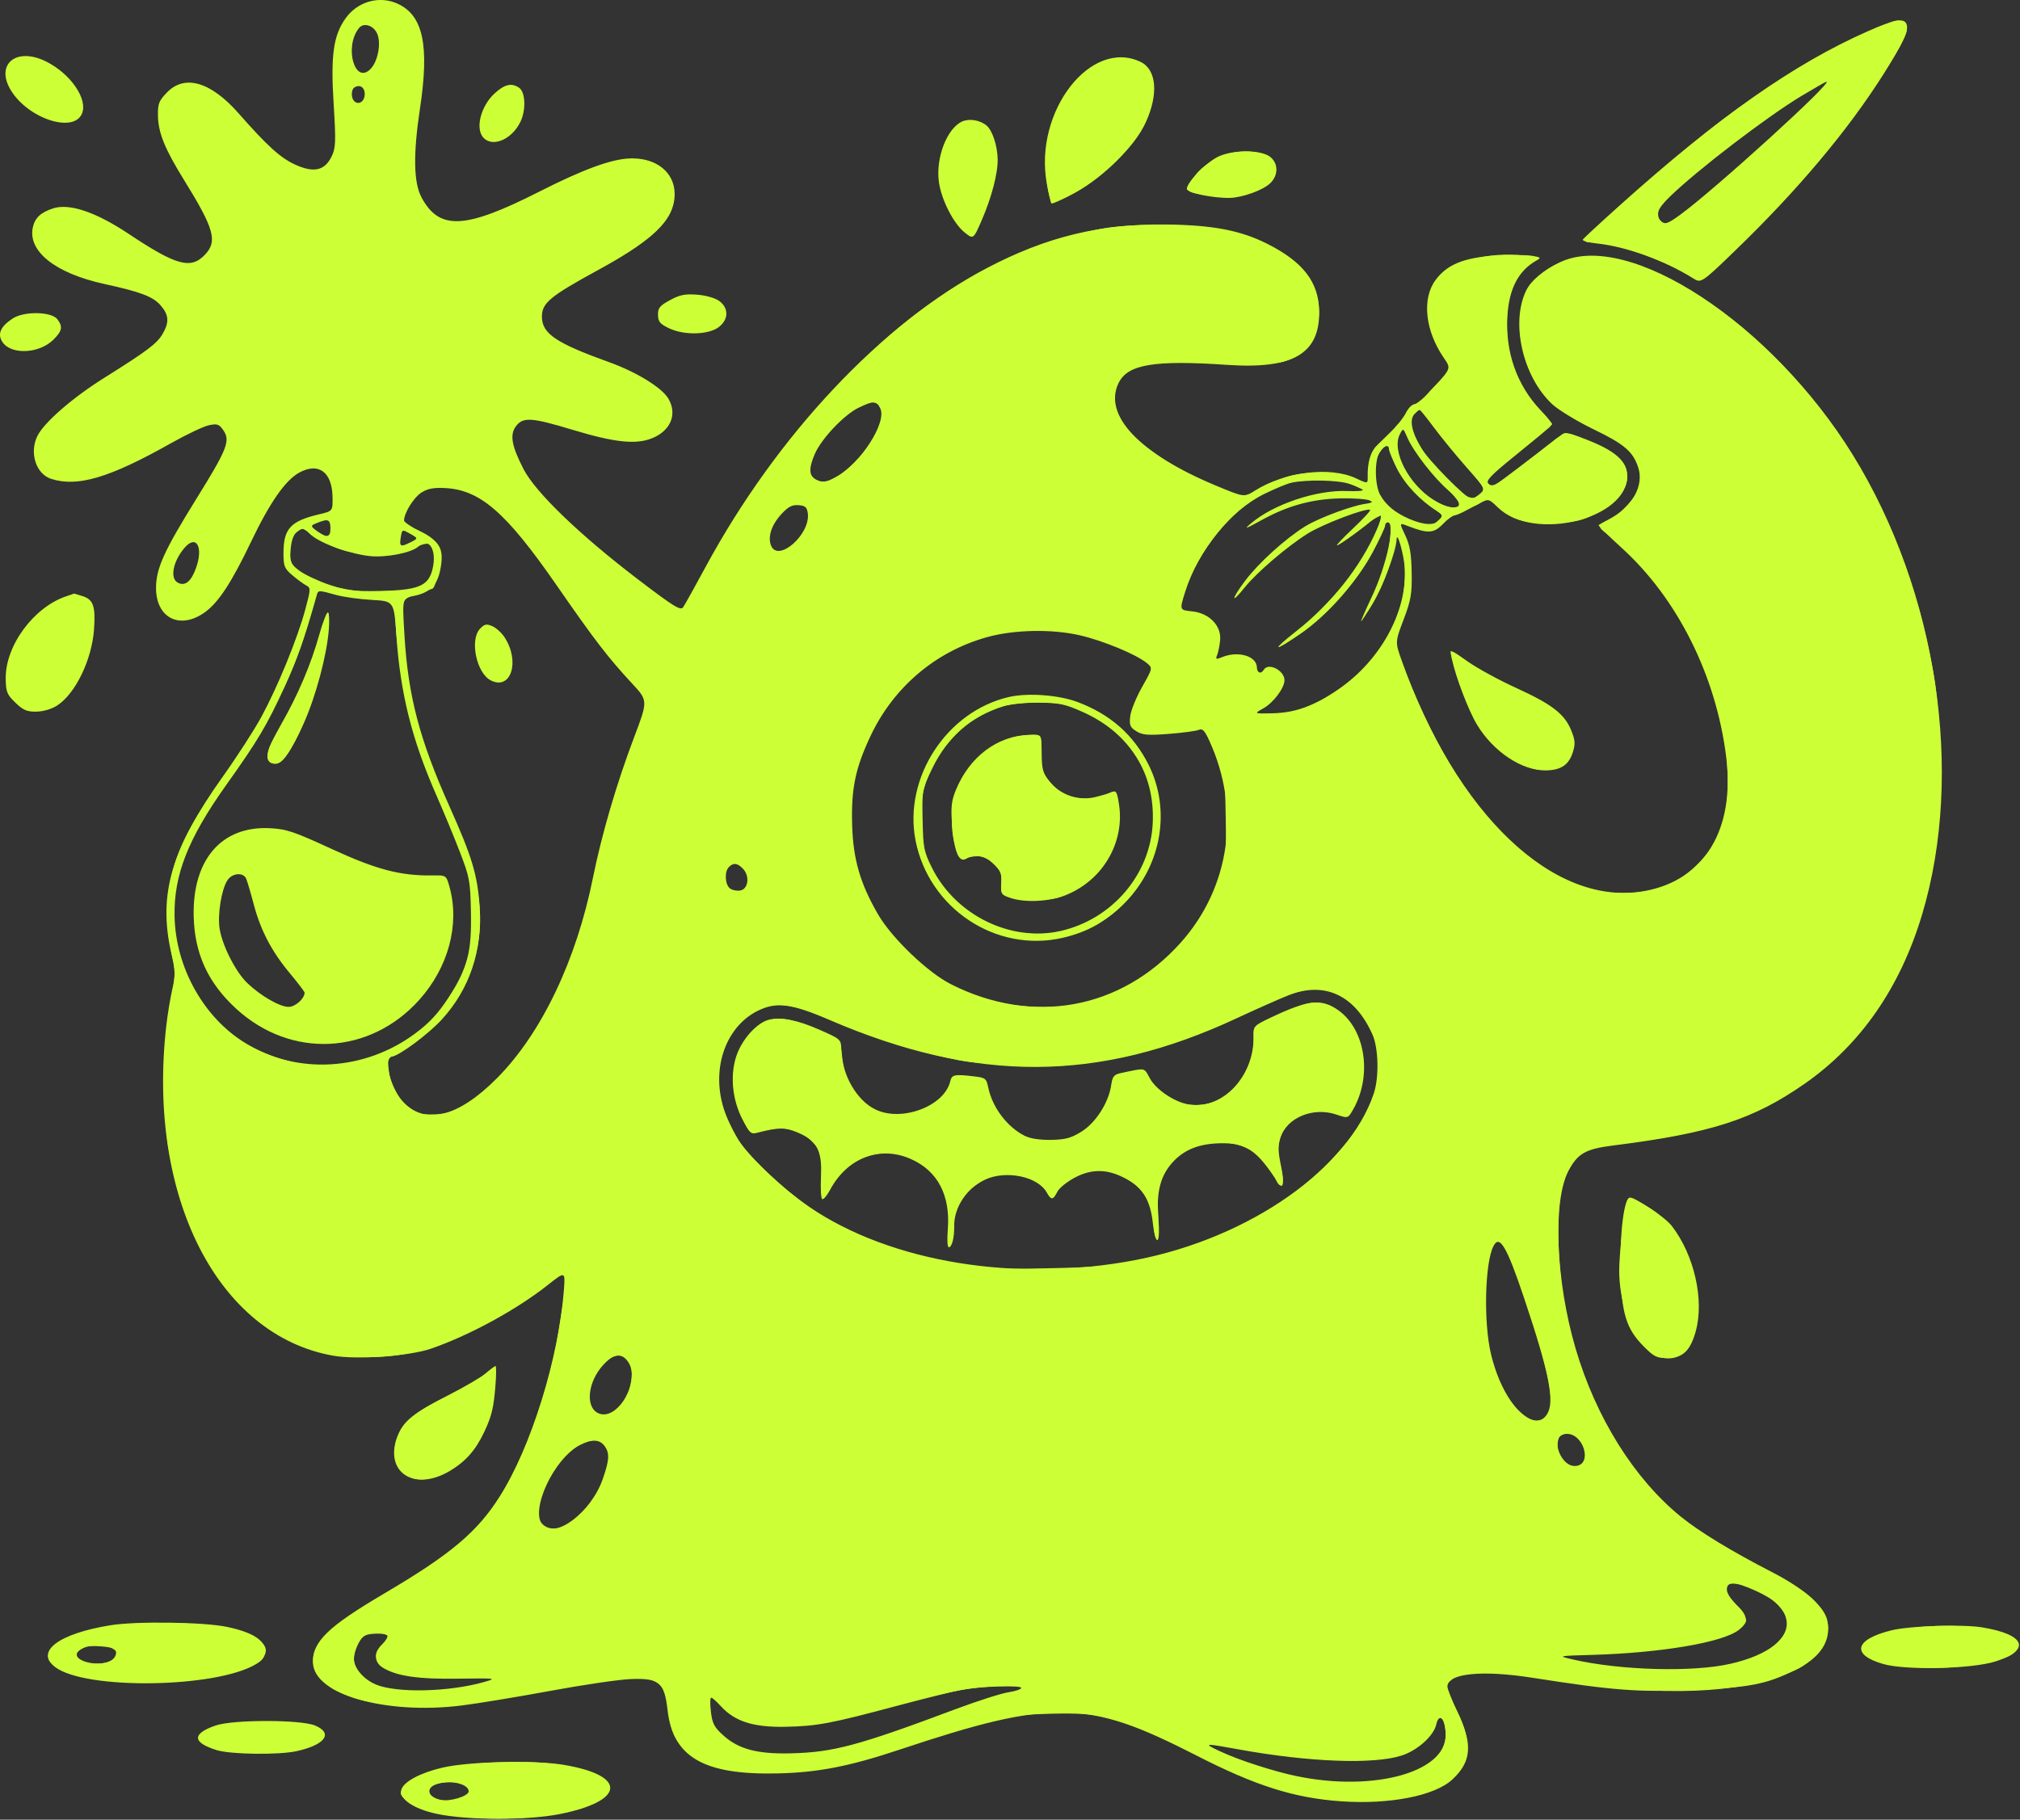 <?xml version="1.0" encoding="UTF-8"?> <svg xmlns="http://www.w3.org/2000/svg" viewBox="0 0 82.805 74.611" fill="none"><rect x="0" y="0" width="82.805" height="74.611" fill="#333333" stroke="none"/><path fill-rule="evenodd" clip-rule="evenodd" d="M16.285 0.146C17.348 0.623 17.61 1.847 17.212 4.478C16.934 6.321 16.955 7.491 17.278 8.092C18.009 9.455 19.059 9.404 22.108 7.857C23.933 6.931 25.088 6.511 25.853 6.495C27.104 6.47 27.869 7.294 27.604 8.384C27.403 9.211 26.527 9.976 24.539 11.06C22.527 12.158 22.203 12.429 22.215 13.006C22.229 13.686 22.804 14.071 24.97 14.85C26.093 15.253 27.138 15.897 27.4 16.347C27.772 16.984 27.495 17.658 26.735 17.967C26.066 18.238 25.202 18.146 23.454 17.618C21.793 17.116 21.447 17.093 21.159 17.465C20.887 17.815 20.967 18.276 21.465 19.241C21.955 20.189 23.75 21.92 26.125 23.734C27.616 24.873 27.899 25.048 28.003 24.9C28.07 24.803 28.487 24.055 28.929 23.237C31.844 17.843 36.169 13.246 40.442 10.998C42.896 9.707 45.099 9.172 47.82 9.205C49.726 9.229 50.864 9.448 51.956 10C53.418 10.74 54.051 11.56 54.076 12.742C54.112 14.501 53.013 15.146 50.295 14.96C47.316 14.757 46.229 14.938 45.856 15.699C45.209 17.015 46.697 18.595 49.809 19.896C51.004 20.395 51.004 20.395 51.438 20.12C52.664 19.343 54.536 19.114 55.59 19.614C56.071 19.841 56.071 19.841 56.065 19.533C56.053 18.976 56.179 18.533 56.416 18.294C56.545 18.164 56.835 17.879 57.06 17.659C57.285 17.44 57.544 17.109 57.635 16.923C57.727 16.737 57.888 16.577 57.994 16.568C58.1 16.559 58.477 16.224 58.832 15.825C59.478 15.099 59.478 15.099 59.191 14.683C58.422 13.565 58.279 12.259 58.841 11.49C59.309 10.85 60.006 10.562 61.279 10.483C61.877 10.446 62.556 10.448 62.788 10.486C63.162 10.548 63.185 10.569 62.99 10.678C62.252 11.091 61.864 11.825 61.793 12.944C61.699 14.42 62.172 15.776 63.142 16.811C63.587 17.285 63.646 17.397 63.516 17.52C63.431 17.6 62.803 18.119 62.119 18.673C61.111 19.488 60.9 19.709 61.007 19.833C61.08 19.917 61.196 19.95 61.265 19.906C61.431 19.802 62.896 18.689 63.607 18.128C64.168 17.685 64.168 17.685 65.053 18.031C66.213 18.484 66.692 18.909 66.705 19.496C66.741 21.276 62.89 22.233 61.409 20.813C61.024 20.443 61.023 20.443 60.658 20.636C60.456 20.742 60.159 20.898 59.998 20.983C59.836 21.068 59.652 21.139 59.59 21.14C59.527 21.142 59.323 21.301 59.138 21.495C58.775 21.873 58.532 21.885 57.714 21.569C57.358 21.431 57.358 21.431 57.604 21.948C57.795 22.351 57.853 22.686 57.868 23.472C57.885 24.348 57.841 24.6 57.538 25.402C57.189 26.324 57.189 26.324 57.459 27.084C59.705 33.407 63.713 37.21 67.419 36.534C69.874 36.086 71.135 34.004 70.759 31.02C70.34 27.691 68.763 24.54 66.479 22.466C65.934 21.971 65.507 21.55 65.53 21.53C65.552 21.51 65.744 21.402 65.958 21.29C66.923 20.785 67.413 19.895 67.145 19.135C66.918 18.492 66.59 18.217 65.321 17.6C64.645 17.272 63.885 16.81 63.631 16.574C62.42 15.447 61.914 13.23 62.566 11.903C62.764 11.5 63.273 11.078 63.95 10.753C66.758 9.409 72.627 13.269 75.948 18.645C79.411 24.25 80.534 31.704 78.789 37.508C77.89 40.5 76.266 42.839 73.985 44.43C71.871 45.904 70.154 46.458 66.117 46.969C65.004 47.11 64.681 47.291 64.307 47.985C63.642 49.218 63.768 52.499 64.588 55.292C65.419 58.121 66.988 60.631 68.897 62.183C69.655 62.8 70.977 63.605 72.622 64.451C73.947 65.133 74.785 65.864 74.907 66.445C75.082 67.284 74.621 67.981 73.546 68.498C72.365 69.067 71.734 69.188 69.418 69.29C67.14 69.39 66.171 69.317 62.813 68.791C60.729 68.465 59.323 68.613 59.334 69.157C59.336 69.256 59.523 69.723 59.748 70.196C60.382 71.526 60.326 72.233 59.528 72.97C58.813 73.63 56.959 73.995 55 73.859C53.043 73.724 51.46 73.221 48.976 71.944C44.582 69.686 43.109 69.66 36.904 71.73C34.837 72.42 33.551 72.673 31.91 72.713C28.862 72.788 27.585 72.057 27.364 70.112C27.235 68.98 27.02 68.8 25.858 68.845C25.385 68.863 23.894 69.082 22.544 69.332C21.194 69.581 19.561 69.85 18.916 69.93C15.806 70.317 12.858 69.469 12.831 68.18C12.813 67.302 13.426 66.707 15.778 65.321C18.473 63.733 19.56 62.817 20.487 61.359C21.767 59.344 22.909 55.664 23.116 52.887C23.172 52.121 23.172 52.121 22.453 52.69C21.164 53.708 19.239 54.757 17.66 55.301C16.786 55.602 14.631 55.757 13.667 55.588C8.914 54.754 6.02 49.042 6.816 42.061C6.869 41.598 6.979 40.926 7.062 40.568C7.195 39.993 7.19 39.822 7.023 39.09C6.473 36.68 7.015 34.817 9.13 31.847C9.717 31.023 10.438 29.907 10.73 29.368C11.385 28.162 12.198 26.169 12.514 24.992C12.742 24.143 12.743 24.105 12.544 23.999C12.43 23.938 12.175 23.75 11.978 23.581C11.655 23.304 11.62 23.214 11.621 22.668C11.623 21.677 11.912 21.364 13.081 21.088C13.643 20.955 13.643 20.955 13.631 20.364C13.61 19.353 13.056 18.949 12.274 19.374C11.701 19.685 11.064 20.598 10.295 22.207C9.496 23.879 8.961 24.697 8.405 25.099C7.382 25.839 6.393 25.347 6.396 24.101C6.399 23.308 6.723 22.59 8.033 20.479C9.317 18.411 9.451 18.074 9.158 17.646C8.983 17.39 8.907 17.364 8.563 17.436C8.346 17.481 7.639 17.817 6.992 18.182C4.489 19.593 3.17 19.984 2.093 19.633C1.473 19.431 1.196 18.563 1.532 17.877C1.803 17.327 2.968 16.311 4.258 15.502C6.049 14.379 6.435 14.089 6.668 13.687C6.947 13.208 6.924 12.908 6.576 12.512C6.267 12.159 5.748 11.963 4.287 11.646C2.266 11.207 1.122 10.297 1.349 9.308C1.436 8.927 1.678 8.705 2.184 8.542C2.845 8.329 3.933 8.696 5.256 9.577C7.224 10.888 7.816 11.053 8.394 10.451C8.928 9.894 8.787 9.388 7.536 7.367C6.758 6.109 6.489 5.449 6.475 4.754C6.465 4.259 6.51 4.138 6.836 3.799C7.567 3.036 8.637 3.346 9.786 4.653C10.953 5.98 11.486 6.464 12.08 6.74C12.858 7.101 13.31 7.003 13.596 6.411C13.764 6.063 13.773 5.811 13.675 4.227C13.552 2.248 13.669 1.437 14.178 0.735C14.667 0.061 15.548 -0.186 16.285 0.146ZM14.713 1.153C14.097 1.928 14.547 3.498 15.193 2.824C15.502 2.502 15.638 1.728 15.45 1.355C15.284 1.025 14.899 0.919 14.713 1.153ZM1.894 2.524C2.9 3.027 3.614 4.071 3.358 4.663C3.01 5.472 1.159 4.865 0.45 3.709C-0.211 2.633 0.669 1.91 1.894 2.524ZM78.153 0.988C78.256 1.239 78.018 1.757 77.222 3.02C75.759 5.339 73.68 7.814 71.121 10.282C69.733 11.619 69.733 11.619 69.393 11.405C68.248 10.683 66.658 10.108 65.468 9.984C65.116 9.947 64.853 9.875 64.884 9.823C64.914 9.772 65.594 9.142 66.393 8.425C70.452 4.783 73.538 2.617 76.573 1.278C77.661 0.798 78.047 0.727 78.153 0.988ZM46.764 2.542C47.412 2.856 47.495 3.866 46.967 5.02C46.527 5.98 45.242 7.261 44.082 7.894C43.575 8.17 43.134 8.372 43.102 8.341C43.07 8.311 42.982 7.933 42.906 7.501C42.387 4.556 44.724 1.553 46.764 2.542ZM14.523 3.589C14.447 3.638 14.405 3.798 14.429 3.945C14.492 4.332 14.91 4.302 14.948 3.908C14.977 3.596 14.762 3.435 14.523 3.589ZM21.284 3.602C21.542 3.783 21.567 4.522 21.33 5.003C20.96 5.756 20.127 6.075 19.778 5.597C19.494 5.209 19.728 4.347 20.25 3.854C20.674 3.454 20.97 3.382 21.284 3.602ZM73.854 3.93C72.429 4.787 69.601 6.95 68.455 8.06C67.911 8.587 67.822 8.86 68.116 9.093C68.261 9.209 68.386 9.163 68.866 8.813C70.286 7.779 75.162 3.344 74.871 3.35C74.841 3.351 74.384 3.612 73.854 3.93ZM40.449 5.154C40.684 5.358 40.885 5.97 40.897 6.524C40.91 7.095 40.649 8.097 40.248 9.019C39.901 9.82 39.901 9.82 39.537 9.526C39.084 9.161 38.589 8.188 38.488 7.466C38.35 6.473 38.821 5.253 39.449 4.978C39.744 4.849 40.185 4.927 40.449 5.154ZM52.089 6.448C52.405 6.722 52.4 7.19 52.076 7.507C51.785 7.792 50.933 8.103 50.415 8.114C49.721 8.128 48.655 7.907 48.652 7.747C48.646 7.494 49.386 6.717 49.889 6.448C50.491 6.127 51.718 6.126 52.089 6.448ZM29.475 12.335C29.876 12.622 29.875 13.091 29.473 13.405C29.056 13.73 28.055 13.758 27.433 13.463C27.056 13.284 26.979 13.193 26.973 12.913C26.968 12.628 27.042 12.536 27.465 12.306C27.869 12.087 28.079 12.045 28.574 12.082C28.919 12.107 29.31 12.217 29.475 12.335ZM2.351 13.089C2.586 13.397 2.549 13.576 2.177 13.939C1.597 14.503 0.464 14.555 0.106 14.032C-0.12 13.703 0.013 13.392 0.522 13.057C0.985 12.753 2.109 12.772 2.351 13.089ZM35.197 16.717C34.611 16.998 33.668 17.989 33.406 18.6C33.129 19.244 33.157 19.539 33.508 19.69C33.758 19.798 33.875 19.775 34.297 19.54C35.295 18.984 36.36 17.318 36.085 16.745C35.931 16.424 35.815 16.421 35.197 16.717ZM57.983 16.978C57.766 17.205 57.864 17.706 58.257 18.368C58.562 18.883 60.117 20.457 60.315 20.453C60.377 20.452 60.534 20.361 60.664 20.25C60.901 20.049 60.901 20.049 60.122 19.167C59.694 18.681 59.094 17.951 58.79 17.542C58.486 17.134 58.218 16.801 58.194 16.801C58.171 16.802 58.076 16.881 57.983 16.978ZM57.38 17.814C57.04 18.481 57.738 19.844 58.747 20.483C59.719 21.098 60.214 20.817 59.388 20.119C58.796 19.62 57.939 18.518 57.686 17.932C57.518 17.543 57.518 17.543 57.38 17.814ZM56.554 18.54C56.341 18.859 56.352 19.88 56.574 20.285C56.806 20.709 57.193 21.029 57.781 21.281C58.399 21.545 58.828 21.554 59.026 21.305C59.155 21.143 59.137 21.095 58.892 20.944C58.226 20.53 57.586 19.853 57.274 19.228C57.09 18.863 56.939 18.5 56.938 18.423C56.933 18.204 56.74 18.263 56.554 18.54ZM17.259 20.207C16.95 20.41 16.558 21.052 16.564 21.343C16.565 21.408 16.869 21.613 17.239 21.801C18.051 22.212 18.211 22.518 18.05 23.354C17.924 24.004 17.612 24.31 16.945 24.437C16.487 24.524 16.487 24.524 16.58 26.049C16.731 28.552 17.199 30.328 18.433 33.083C19.347 35.126 19.57 35.864 19.66 37.146C19.788 38.959 19.257 40.549 18.107 41.806C17.552 42.412 16.324 43.319 16.05 43.325C15.686 43.333 16.005 44.609 16.51 45.16C17.418 46.152 18.781 45.814 20.381 44.199C22.195 42.37 23.626 39.375 24.308 35.982C24.659 34.237 25.29 32.084 25.988 30.245C26.564 28.728 26.564 28.728 25.91 28.024C24.917 26.953 24.387 26.263 22.802 23.976C20.732 20.99 19.673 20.074 18.216 20.01C17.75 19.99 17.517 20.038 17.259 20.207ZM52.934 19.792C52.78 19.824 52.287 20.028 51.838 20.247C50.439 20.927 49.122 22.556 48.581 24.275C48.349 25.014 48.349 25.014 48.864 25.066C49.57 25.137 50.075 25.657 50.016 26.253C49.994 26.477 49.939 26.75 49.894 26.86C49.82 27.037 49.845 27.046 50.108 26.94C50.761 26.676 51.513 26.901 51.523 27.363C51.528 27.593 51.693 27.652 51.805 27.462C51.987 27.153 52.645 27.48 52.654 27.884C52.66 28.202 52.203 28.813 51.783 29.047C51.398 29.263 51.398 29.263 52.155 29.247C53.107 29.227 53.893 28.939 54.899 28.24C56.577 27.073 57.655 25.124 57.592 23.37C57.572 22.827 57.265 21.705 57.25 22.121C57.233 22.59 56.686 24.058 56.274 24.741C56.031 25.144 55.815 25.475 55.795 25.475C55.775 25.476 55.969 25.031 56.227 24.486C56.843 23.189 57.225 21.413 56.888 21.42C56.826 21.422 56.777 21.481 56.779 21.553C56.78 21.625 56.551 22.117 56.269 22.646C55.629 23.849 54.385 25.252 53.3 25.994C52.173 26.766 52.098 26.696 53.159 25.862C54.582 24.743 55.78 23.23 56.433 21.726C56.704 21.102 56.657 20.948 56.297 21.282C55.949 21.602 54.907 22.358 54.809 22.36C54.763 22.361 55.062 22.046 55.472 21.66C55.881 21.275 56.193 20.936 56.163 20.908C56.047 20.797 54.217 21.491 53.6 21.881C52.746 22.42 51.515 23.474 51.025 24.085C50.448 24.806 50.464 24.581 51.044 23.809C51.597 23.076 52.684 22.091 53.502 21.582C54.094 21.215 55.606 20.665 56.066 20.65C56.333 20.642 56.344 20.627 56.161 20.526C56.047 20.463 55.492 20.422 54.927 20.435C53.802 20.461 52.78 20.738 51.789 21.286C51.04 21.7 50.965 21.725 51.293 21.45C52.218 20.673 53.95 20.09 55.2 20.133C56.05 20.162 56.084 20.081 55.323 19.839C54.825 19.681 53.595 19.657 52.934 19.792ZM32.04 21.07C31.63 21.511 31.464 22.007 31.606 22.366C31.889 23.085 33.232 21.91 33.114 21.045C33.08 20.796 33.009 20.734 32.734 20.713C32.474 20.692 32.315 20.774 32.04 21.07ZM12.982 21.449C12.705 21.566 12.705 21.566 12.989 21.775C13.395 22.074 13.554 22.038 13.546 21.648C13.538 21.29 13.44 21.255 12.982 21.449ZM12.156 21.826C12.025 21.926 11.941 22.174 11.913 22.543C11.872 23.084 11.887 23.12 12.276 23.404C12.5 23.567 13.053 23.826 13.505 23.979C14.206 24.216 14.51 24.253 15.56 24.231C17.146 24.199 17.558 24.03 17.727 23.347C17.923 22.552 17.585 21.999 17.153 22.406C16.882 22.662 15.853 22.868 15.175 22.802C14.387 22.726 13.129 22.276 12.762 21.939C12.422 21.626 12.419 21.625 12.156 21.826ZM16.432 22.009C16.363 22.413 16.411 22.443 16.812 22.243C17.148 22.075 17.148 22.075 16.817 21.888C16.485 21.701 16.485 21.701 16.432 22.009ZM7.559 22.468C7.088 23.025 6.957 23.714 7.289 23.891C7.585 24.048 7.836 23.846 8.035 23.29C8.347 22.421 8.043 21.897 7.559 22.468ZM3.395 24.446C3.829 24.587 3.922 24.866 3.853 25.818C3.763 27.057 3.09 28.444 2.345 28.926C2.119 29.072 1.782 29.172 1.497 29.178C1.107 29.186 0.954 29.122 0.635 28.815C0.289 28.484 0.245 28.376 0.234 27.844C0.206 26.484 1.384 24.884 2.738 24.441C2.892 24.391 3.022 24.345 3.028 24.34C3.034 24.334 3.199 24.382 3.395 24.446ZM12.993 24.375C12.493 26.156 12.188 27.026 11.672 28.15C10.934 29.755 10.583 30.346 9.273 32.187C7.709 34.384 7.121 35.88 7.156 37.573C7.199 39.668 8.35 41.727 10.066 42.778C12.187 44.078 14.969 43.912 17.039 42.36C17.613 41.931 17.969 41.544 18.39 40.896C19.171 39.693 19.339 39.046 19.304 37.377C19.278 36.114 19.25 35.967 18.847 34.923C18.611 34.311 18.177 33.262 17.882 32.591C16.884 30.321 16.412 28.433 16.249 26.059C16.152 24.648 16.152 24.648 15.236 24.597C14.732 24.569 14.07 24.476 13.764 24.39C13.085 24.199 13.043 24.198 12.993 24.375ZM13.479 25.822C13.394 26.871 12.956 28.516 12.474 29.603C11.923 30.845 11.562 31.345 11.244 31.307C10.807 31.253 10.882 30.83 11.53 29.691C12.235 28.451 12.748 27.242 13.095 25.998C13.229 25.519 13.383 25.125 13.437 25.123C13.492 25.121 13.511 25.433 13.479 25.822ZM20.689 26.139C21.328 27.132 20.943 28.317 20.118 27.897C19.53 27.598 19.246 26.229 19.678 25.778C19.863 25.586 19.94 25.57 20.183 25.675C20.341 25.743 20.568 25.952 20.689 26.139ZM40.433 26.132C38.319 26.733 36.613 28.193 35.672 30.205C35.061 31.511 34.89 32.343 34.931 33.805C34.97 35.228 35.258 36.224 35.998 37.498C36.564 38.471 38.041 39.884 38.993 40.362C42.347 42.048 45.942 41.395 48.397 38.654C50.42 36.396 50.874 33.216 49.578 30.381C49.382 29.951 49.293 29.86 49.139 29.927C49.032 29.973 48.482 30.047 47.915 30.091C47.057 30.157 46.833 30.139 46.583 29.983C46.323 29.82 46.289 29.737 46.331 29.368C46.357 29.134 46.577 28.593 46.818 28.166C47.257 27.389 47.257 27.389 47.006 27.182C46.587 26.836 45.224 26.272 44.281 26.052C43.123 25.782 41.548 25.815 40.433 26.132ZM62.142 28.202C63.617 28.875 64.134 29.273 64.406 29.941C64.569 30.343 64.581 30.496 64.479 30.83C64.316 31.358 63.996 31.578 63.374 31.588C62.389 31.604 61.209 30.819 60.54 29.703C60.194 29.126 59.668 27.747 59.515 27.013C59.43 26.608 59.43 26.608 60.155 27.117C60.555 27.398 61.448 27.886 62.142 28.202ZM44.186 28.79C45.528 29.3 46.469 30.133 47.083 31.356C48 33.183 47.625 35.453 46.153 36.966C45.368 37.774 44.601 38.213 43.56 38.453C40.83 39.081 38.068 37.247 37.528 34.448C37.035 31.886 38.807 29.168 41.355 28.579C42.134 28.399 43.408 28.494 44.186 28.79ZM41.139 28.958C39.797 29.378 38.836 30.218 38.211 31.516C37.801 32.366 37.795 32.402 37.82 33.623C37.844 34.778 37.871 34.915 38.207 35.587C39.177 37.529 41.442 38.638 43.484 38.17C45.596 37.686 47.157 35.853 47.254 33.745C47.347 31.708 46.313 30.062 44.399 29.199C43.67 28.871 43.43 28.819 42.599 28.81C42.047 28.805 41.427 28.867 41.139 28.958ZM42.7 30.879C42.706 31.546 42.747 31.694 43.021 32.039C43.463 32.595 44.206 32.85 44.897 32.682C45.181 32.613 45.498 32.518 45.599 32.472C45.755 32.4 45.799 32.485 45.875 33.01C46.103 34.565 45.19 36.104 43.685 36.703C43.008 36.972 42.02 37.021 41.414 36.815C41.039 36.688 41.021 36.658 41.047 36.216C41.071 35.822 41.023 35.701 40.732 35.421C40.377 35.082 39.968 35.007 39.598 35.216C39.305 35.38 39.112 34.911 39.029 33.832C38.973 33.098 39 32.84 39.182 32.395C39.739 31.032 40.88 30.171 42.18 30.131C42.692 30.116 42.692 30.116 42.7 30.879ZM13.597 34.809C15.432 35.655 16.411 35.912 17.72 35.894C18.295 35.886 18.295 35.886 18.431 36.381C18.851 37.915 18.378 39.669 17.186 40.997C15.158 43.258 11.931 43.417 9.69 41.368C8.522 40.299 7.972 39.098 7.939 37.55C7.892 35.241 9.086 33.863 11.052 33.957C11.741 33.991 12.039 34.091 13.597 34.809ZM9.317 36.102C9.073 36.491 8.912 37.507 9.003 38.081C9.113 38.774 9.659 39.848 10.134 40.304C10.689 40.837 11.481 41.292 11.841 41.284C12.113 41.279 12.49 40.937 12.485 40.7C12.484 40.66 12.22 40.312 11.897 39.925C11.14 39.019 10.689 38.161 10.403 37.086C10.278 36.611 10.137 36.135 10.091 36.028C9.972 35.751 9.509 35.795 9.317 36.102ZM29.874 35.556C29.692 35.745 29.72 36.265 29.919 36.424C30.01 36.496 30.2 36.536 30.341 36.513C30.674 36.459 30.745 35.926 30.46 35.624C30.231 35.382 30.06 35.362 29.874 35.556ZM52.81 40.812C52.413 40.971 51.464 41.392 50.701 41.748C45.049 44.389 40.026 44.412 34.014 41.824C32.437 41.145 31.826 41.067 31.061 41.446C29.696 42.123 29.114 43.933 29.721 45.612C29.863 46.006 30.16 46.587 30.379 46.904C30.861 47.597 32.152 48.791 33.173 49.486C36.528 51.77 41.693 52.606 46.583 51.657C51.236 50.753 55.283 47.914 56.317 44.829C56.535 44.177 56.509 42.982 56.264 42.427C55.549 40.803 54.298 40.218 52.81 40.812ZM54.886 41.44C55.983 42.242 56.252 44.127 55.465 45.497C55.257 45.858 55.257 45.858 54.782 45.699C53.821 45.375 52.737 45.83 52.481 46.664C52.385 46.976 52.392 47.231 52.509 47.79C52.665 48.529 52.601 48.834 52.368 48.468C51.54 47.169 51.078 46.855 50.029 46.876C49.175 46.894 48.583 47.121 48.115 47.607C47.572 48.174 47.39 48.861 47.485 49.981C47.577 51.053 47.375 51.171 47.254 50.117C47.151 49.219 46.853 48.72 46.199 48.355C45.438 47.931 44.795 47.905 44.083 48.272C43.757 48.44 43.425 48.706 43.345 48.862C43.165 49.215 43.092 49.219 42.904 48.887C42.544 48.245 41.266 47.974 40.403 48.356C39.649 48.689 39.103 49.499 39.116 50.263C39.124 50.741 39.024 51.137 38.895 51.14C38.837 51.141 38.818 50.835 38.852 50.425C38.967 49.013 38.441 48.007 37.332 47.519C36.065 46.96 34.731 47.472 34.028 48.785C33.9 49.025 33.754 49.196 33.704 49.166C33.654 49.137 33.632 48.723 33.655 48.248C33.707 47.176 33.489 46.766 32.69 46.432C32.179 46.219 31.928 46.22 31.065 46.439C30.793 46.508 30.738 46.463 30.449 45.922C29.994 45.073 29.908 43.969 30.234 43.166C30.492 42.531 31.046 41.941 31.502 41.816C31.988 41.684 32.692 41.821 33.602 42.225C34.477 42.613 34.478 42.614 34.487 43.054C34.508 44.058 35.116 45.119 35.884 45.491C36.966 46.015 38.714 45.356 38.954 44.334C39.018 44.062 39.122 44.04 39.917 44.132C40.396 44.187 40.433 44.216 40.511 44.59C40.682 45.41 41.28 46.202 42.006 46.574C42.219 46.682 42.625 46.744 43.076 46.737C43.676 46.727 43.897 46.668 44.33 46.401C44.915 46.041 45.446 45.211 45.552 44.491C45.604 44.138 45.667 44.058 45.94 44C46.978 43.778 46.891 43.762 47.136 44.214C47.396 44.692 48.18 45.21 48.771 45.293C50.143 45.487 51.422 44.11 51.388 42.475C51.38 42.077 51.405 42.051 52.073 41.732C53.635 40.987 54.187 40.93 54.886 41.44ZM67.623 49.526C67.989 49.76 68.398 50.093 68.532 50.267C69.452 51.458 69.87 53.303 69.512 54.588C69.293 55.374 68.986 55.668 68.369 55.68C67.92 55.69 67.813 55.639 67.383 55.208C66.66 54.484 66.465 53.845 66.43 52.081C66.398 50.511 66.58 49.109 66.815 49.104C66.893 49.103 67.257 49.292 67.623 49.526ZM61.217 51.097C60.869 51.797 60.812 54.208 61.114 55.495C61.349 56.498 61.787 57.387 62.282 57.861C62.765 58.324 63.159 58.372 63.409 57.999C63.748 57.492 63.518 56.321 62.459 53.171C61.762 51.099 61.464 50.6 61.217 51.097ZM24.719 55.975C24.083 56.677 23.987 57.712 24.535 57.949C25.317 58.286 26.278 56.613 25.748 55.839C25.484 55.454 25.15 55.498 24.719 55.975ZM20.313 56.761C20.24 57.719 20.157 58.066 19.849 58.715C19.495 59.463 19.095 59.917 18.449 60.306C17.008 61.172 15.757 60.388 16.274 58.944C16.511 58.283 16.91 57.954 18.372 57.21C19.043 56.869 19.74 56.461 19.921 56.302C20.103 56.144 20.278 56.013 20.312 56.01C20.345 56.007 20.346 56.345 20.313 56.761ZM23.757 59.258C22.709 59.801 21.72 61.924 22.237 62.521C22.755 63.119 24.225 62.012 24.7 60.666C24.974 59.889 24.996 59.599 24.803 59.317C24.591 59.008 24.273 58.99 23.757 59.258ZM63.895 58.975C63.704 59.506 64.13 60.172 64.619 60.105C65.283 60.014 64.907 58.776 64.22 58.791C64.077 58.794 63.931 58.876 63.895 58.975ZM70.789 65.185C70.792 65.333 70.966 65.602 71.198 65.819C71.659 66.247 71.679 66.523 71.271 66.836C70.612 67.343 68.104 67.77 65.3 67.853C63.845 67.896 63.845 67.896 64.464 68.039C66.411 68.49 69.385 68.573 70.934 68.219C72.509 67.86 73.385 67.161 73.225 66.394C73.127 65.929 72.751 65.579 71.966 65.224C71.118 64.84 70.781 64.829 70.789 65.185ZM9.296 66.704C10.34 66.923 10.852 67.242 10.861 67.681C10.866 67.929 10.783 68.058 10.509 68.225C8.893 69.215 3.518 69.3 2.266 68.357C1.422 67.721 2.394 66.984 4.532 66.638C5.586 66.468 8.35 66.506 9.296 66.704ZM14.962 67.056C14.765 67.14 14.502 67.709 14.508 68.034C14.516 68.405 14.93 68.879 15.417 69.074C16.294 69.426 18.413 69.374 19.848 68.965C20.383 68.813 20.341 68.808 18.781 68.829C17.122 68.852 16.244 68.723 15.684 68.372C15.328 68.149 15.321 67.758 15.668 67.418C15.817 67.272 15.912 67.11 15.878 67.058C15.813 66.957 15.197 66.956 14.962 67.056ZM3.557 67.517C3.424 67.547 3.259 67.642 3.192 67.726C2.906 68.086 4.022 68.385 4.548 68.089C4.763 67.969 4.831 67.698 4.67 67.604C4.519 67.514 3.808 67.459 3.557 67.517ZM81.25 66.725C83.029 67.015 83.277 67.654 81.793 68.125C80.833 68.429 78.139 68.493 77.214 68.232C75.865 67.853 76.017 67.216 77.544 66.845C78.302 66.662 80.436 66.593 81.25 66.725ZM39.4 69.29C39.063 69.353 37.884 69.646 36.781 69.94C34.039 70.673 33.499 70.775 32.207 70.802C30.898 70.829 30.125 70.586 29.56 69.968C29.373 69.764 29.187 69.598 29.147 69.599C29.107 69.6 29.104 69.861 29.141 70.18C29.199 70.678 29.273 70.817 29.667 71.169C30.283 71.72 31.053 71.923 32.404 71.891C34.168 71.848 35.146 71.586 39.19 70.073C40.075 69.741 41.039 69.433 41.332 69.388C41.625 69.343 41.864 69.262 41.862 69.209C41.86 69.085 40.208 69.14 39.4 69.29ZM12.913 70.749C13.678 71.064 13.327 71.548 12.148 71.803C11.413 71.963 9.456 71.936 8.883 71.759C7.878 71.448 7.862 71.084 8.839 70.749C9.559 70.503 12.313 70.503 12.913 70.749ZM58.873 70.716C58.768 71.177 58.103 71.772 57.462 71.98C56.316 72.352 53.646 72.252 50.783 71.73C49.467 71.49 49.378 71.487 49.755 71.691C50.314 71.994 51.751 72.491 52.801 72.746C56.068 73.539 59.297 72.728 59.263 71.122C59.25 70.465 58.992 70.197 58.873 70.716ZM23.119 72.364C25.735 72.805 25.625 73.857 22.907 74.388C21.609 74.641 19.122 74.634 17.905 74.372C16.948 74.167 16.343 73.752 16.454 73.376C16.55 73.053 17.223 72.691 18.129 72.478C19.207 72.224 21.916 72.162 23.119 72.364ZM17.863 73.163C17.441 73.334 17.545 73.682 18.053 73.798C18.432 73.885 19.217 73.646 19.213 73.445C19.206 73.128 18.377 72.955 17.863 73.163Z" fill="#CDFF36"></path><path fill-rule="evenodd" clip-rule="evenodd" d="M77.519 0.908C75.275 1.757 72.203 3.605 69.776 5.565C68.315 6.745 66.401 8.419 65.606 9.212C64.885 9.932 64.883 9.934 65.225 9.931C66.11 9.922 68.057 10.586 69.307 11.323C69.682 11.544 69.682 11.544 70.092 11.225C70.864 10.624 74.563 6.662 75.521 5.409C76.541 4.074 77.74 2.256 78.047 1.576C78.2 1.236 78.207 1.133 78.086 0.993C77.934 0.817 77.809 0.799 77.519 0.908ZM45.183 2.523C44.264 2.908 43.445 3.942 43.085 5.174C42.87 5.908 42.821 7.155 42.98 7.858C43.069 8.254 43.099 8.281 43.376 8.207C44.294 7.964 46.114 6.458 46.73 5.431C47.12 4.782 47.368 3.802 47.265 3.312C47.143 2.727 46.642 2.366 45.984 2.388C45.696 2.398 45.336 2.459 45.183 2.523ZM74.942 3.457C74.847 3.619 71.857 6.34 70.406 7.585C69.104 8.703 68.401 9.217 68.242 9.168C67.978 9.086 67.892 8.775 68.049 8.465C68.323 7.923 72.29 4.822 74.066 3.761C74.898 3.263 75.097 3.194 74.942 3.457ZM39.124 5.269C38.437 5.985 38.309 7.4 38.833 8.476C39.13 9.086 39.686 9.715 39.87 9.649C40.048 9.585 40.604 8.107 40.756 7.29C40.951 6.249 40.792 5.455 40.318 5.107C40.004 4.876 39.426 4.954 39.124 5.269ZM49.969 6.452C49.393 6.728 49.018 7.064 48.804 7.497C48.622 7.865 48.651 7.885 49.547 8.01C51.149 8.234 52.509 7.616 52.277 6.769C52.119 6.192 50.872 6.02 49.969 6.452ZM45.102 9.39C42.003 10.006 39.098 11.475 36.456 13.762C35.475 14.611 33.524 16.627 32.733 17.609C31.183 19.536 29.545 22.04 28.459 24.147C27.958 25.117 27.958 25.117 28.861 25.903C30.279 27.136 30.874 28.383 30.454 29.239C29.993 30.177 28.474 30.105 27.127 29.083C26.879 28.895 26.655 28.762 26.629 28.789C26.531 28.891 26 30.239 25.569 31.479C25.009 33.091 24.662 34.377 24.272 36.287C23.628 39.444 22.232 42.331 20.46 44.173C19.425 45.248 18.686 45.67 17.797 45.693C17.278 45.707 17.045 45.656 16.77 45.468C16.338 45.173 16.016 44.563 15.937 43.884C15.877 43.378 15.877 43.378 16.471 43.089C17.322 42.675 18.616 41.297 19.065 40.326C20.029 38.243 19.879 36.403 18.493 33.306C17.12 30.237 16.656 28.448 16.518 25.686C16.463 24.578 16.463 24.578 17.074 24.361C17.411 24.242 17.701 24.143 17.72 24.14C17.837 24.127 18.06 23.272 18.051 22.865C18.04 22.333 17.834 22.074 17.166 21.754C16.638 21.501 16.462 21.554 16.841 21.851C17.169 22.109 17.169 22.109 16.906 22.258C16.475 22.501 15.053 22.563 14.345 22.369C13.642 22.178 12.859 21.783 12.79 21.586C12.762 21.508 12.907 21.419 13.142 21.37C13.665 21.26 13.76 21.083 13.289 21.095C12.794 21.109 12.033 21.485 11.824 21.82C11.731 21.968 11.65 22.335 11.645 22.633C11.637 23.133 11.672 23.209 12.089 23.582C12.338 23.805 12.605 24.007 12.683 24.031C12.896 24.097 12.203 26.265 11.427 27.961C10.676 29.604 10.186 30.445 9.112 31.932C7.415 34.284 6.87 35.624 6.886 37.411C6.891 38.027 6.969 38.832 7.058 39.199C7.205 39.804 7.2 39.975 7.003 40.993C6.728 42.417 6.67 45.624 6.895 47.003C7.603 51.35 9.797 54.408 12.902 55.373C13.945 55.698 15.615 55.739 16.812 55.471C18.487 55.095 20.524 54.096 22.22 52.818C22.716 52.444 23.151 52.138 23.187 52.137C23.273 52.136 23.202 52.741 22.894 54.608C22.422 57.474 21.288 60.397 19.984 62.11C19.198 63.141 18.297 63.85 16.131 65.135C13.542 66.672 12.814 67.328 12.83 68.103C12.838 68.524 13.263 69.062 13.792 69.324C14.684 69.764 15.483 69.905 17.18 69.923C18.934 69.942 19.381 69.886 23.715 69.096C24.666 68.922 25.651 68.776 25.904 68.771C26.967 68.748 27.413 69.161 27.434 70.193C27.456 71.272 28.009 71.953 29.235 72.409C29.829 72.63 30.079 72.65 31.796 72.619C33.999 72.579 34.601 72.463 37.361 71.544C40.609 70.463 41.295 70.309 43.06 70.267C45.229 70.215 45.741 70.355 48.805 71.832C51.501 73.131 52.542 73.507 54.108 73.746C55.532 73.964 57.677 73.833 58.558 73.475C60.247 72.787 60.568 71.742 59.632 69.976C59.206 69.171 59.205 69.167 59.421 68.942C59.884 68.459 60.934 68.447 63.719 68.891C67.635 69.517 70.722 69.483 72.762 68.792C73.157 68.659 73.607 68.48 73.762 68.394C74.24 68.131 74.75 67.528 74.874 67.079C74.977 66.708 74.96 66.586 74.743 66.16C74.422 65.531 73.913 65.146 72.323 64.325C70.445 63.357 69.214 62.547 68.298 61.677C65.614 59.125 63.974 55.113 63.884 50.879C63.852 49.353 63.968 48.531 64.309 47.884C64.647 47.243 65.153 47.02 66.633 46.862C70.868 46.409 73.467 45.249 75.812 42.763C77.729 40.731 78.791 38.327 79.36 34.731C79.634 32.999 79.584 29.432 79.26 27.621C78.75 24.773 77.963 22.454 76.692 20.055C74.513 15.943 71.293 12.706 67.847 11.166C65.73 10.219 64.03 10.323 62.934 11.465C61.835 12.611 62.275 15.352 63.765 16.637C64.074 16.903 64.794 17.332 65.365 17.59C66.837 18.255 67.436 19.005 67.227 19.92C67.135 20.318 66.445 21.083 65.925 21.362C65.488 21.597 65.488 21.597 65.929 21.934C68.037 23.543 69.826 26.52 70.566 29.649C70.902 31.071 70.913 33.071 70.591 33.955C70.248 34.894 69.249 35.94 68.341 36.31C67.425 36.684 65.953 36.722 64.964 36.397C61.973 35.413 59.465 32.357 57.531 27.34C57.165 26.39 57.138 26.252 57.27 26.001C57.351 25.847 57.519 25.4 57.643 25.006C57.923 24.118 57.862 22.48 57.526 21.873C57.413 21.669 57.342 21.481 57.367 21.455C57.393 21.428 57.597 21.479 57.822 21.568C58.428 21.806 58.875 21.761 59.193 21.43C59.343 21.273 59.588 21.112 59.736 21.071C59.885 21.031 60.063 20.926 60.132 20.839C60.201 20.752 60.304 20.708 60.36 20.741C60.416 20.774 60.589 20.696 60.746 20.567C61.03 20.334 61.03 20.334 61.321 20.665C61.862 21.281 62.416 21.469 63.609 21.441C64.453 21.42 64.782 21.363 65.204 21.162C66.132 20.721 66.715 20.098 66.705 19.559C66.695 18.973 66.387 18.676 65.261 18.168C64.182 17.68 64.169 17.677 63.939 17.894C63.812 18.014 63.142 18.537 62.452 19.058C61.316 19.913 61.179 19.987 61.018 19.834C60.921 19.74 60.863 19.644 60.889 19.621C60.916 19.598 61.533 19.097 62.26 18.509C62.987 17.92 63.602 17.422 63.626 17.401C63.65 17.38 63.435 17.122 63.147 16.827C62.166 15.821 61.73 14.632 61.772 13.081C61.801 12.007 62.094 11.286 62.677 10.853C63.075 10.557 63.075 10.557 62.547 10.489C60.959 10.285 59.355 10.754 58.823 11.58C58.306 12.382 58.469 13.653 59.215 14.639C59.551 15.083 59.551 15.083 58.895 15.743C58.535 16.106 58.241 16.463 58.242 16.535C58.244 16.608 58.153 16.645 58.037 16.617C57.884 16.58 57.781 16.673 57.647 16.972C57.547 17.194 57.416 17.377 57.356 17.378C57.296 17.38 57.197 17.497 57.136 17.64C57.074 17.782 56.919 17.949 56.79 18.011C56.369 18.213 56.146 18.663 56.155 19.294C56.161 19.799 56.136 19.872 55.975 19.806C55.01 19.407 54.514 19.319 53.663 19.393C52.926 19.458 52.629 19.548 51.897 19.931C51.018 20.391 51.018 20.391 50.438 20.185C48.342 19.439 46.284 18.047 45.86 17.088C45.604 16.511 45.643 15.895 45.96 15.503C46.479 14.859 46.989 14.788 50.39 14.884C52.15 14.934 52.43 14.917 52.876 14.736C53.517 14.477 53.883 14.02 54.019 13.311C54.358 11.553 52.985 10.127 50.31 9.457C49.168 9.172 46.381 9.136 45.102 9.39ZM36.044 16.611C36.255 16.813 36.217 17.158 35.916 17.796C35.561 18.548 34.473 19.61 33.945 19.72C32.848 19.949 32.983 18.768 34.198 17.492C35.02 16.63 35.717 16.297 36.044 16.611ZM58.664 17.325C58.862 17.613 59.446 18.339 59.963 18.94C60.89 20.019 60.899 20.035 60.69 20.253C60.382 20.574 60.063 20.434 59.238 19.617C58.531 18.917 57.82 17.771 57.811 17.317C57.806 17.061 57.994 16.804 58.187 16.803C58.251 16.803 58.466 17.038 58.664 17.325ZM57.709 17.802C57.715 18.118 58.577 19.325 59.274 19.993C59.617 20.322 59.87 20.638 59.836 20.696C59.652 21.007 58.668 20.609 58.108 19.998C57.42 19.247 57.124 18.454 57.306 17.855C57.399 17.551 57.703 17.51 57.709 17.802ZM57.055 18.539C57.074 19.167 57.86 20.208 58.837 20.901C59.178 21.142 59.178 21.142 58.927 21.368C58.694 21.577 58.636 21.583 58.163 21.451C57.195 21.182 56.465 20.501 56.398 19.806C56.333 19.127 56.39 18.766 56.612 18.472C56.863 18.138 57.043 18.165 57.055 18.539ZM55.557 19.93C56.134 20.192 56.134 20.192 55.405 20.147C54.198 20.073 52.277 20.659 51.454 21.353C51.333 21.455 51.61 21.353 52.069 21.128C53.19 20.577 54.353 20.313 55.338 20.387C56.478 20.472 56.557 20.553 55.691 20.743C54.503 21.005 53.054 21.797 52.125 22.693C51.692 23.111 51.179 23.668 50.984 23.93C50.726 24.276 50.871 24.169 51.512 23.537C52.481 22.584 53.492 21.822 54.239 21.483C54.879 21.193 56.314 20.758 56.317 20.853C56.318 20.894 56.01 21.226 55.632 21.591C54.945 22.254 54.945 22.254 55.756 21.665C56.202 21.341 56.598 21.106 56.636 21.142C56.747 21.248 55.98 22.781 55.444 23.522C54.962 24.19 53.83 25.375 53.063 26.015C52.533 26.457 52.869 26.274 53.68 25.679C54.888 24.791 56.249 22.983 56.694 21.676C57.036 20.672 57.128 21.906 56.797 23.063C56.675 23.487 56.436 24.128 56.265 24.485C55.823 25.408 55.978 25.291 56.494 24.313C56.737 23.85 57.002 23.123 57.1 22.648C57.274 21.804 57.274 21.804 57.421 22.249C57.649 22.936 57.644 24.087 57.41 24.906C56.721 27.314 54.081 29.384 51.732 29.36C51.486 29.358 50.854 29.474 50.329 29.619C49.374 29.883 49.374 29.883 49.794 30.845C50.214 31.805 50.215 31.811 50.244 33.487C50.273 35.1 50.261 35.204 49.934 36.121C49.219 38.133 47.909 39.602 45.989 40.545C44.83 41.115 43.82 41.327 42.459 41.287C38.076 41.157 34.664 37.508 34.881 33.181C34.978 31.248 35.697 29.575 37.035 28.168C38.279 26.861 39.576 26.195 41.47 25.891C43.089 25.632 45.296 26.08 46.675 26.948C47.261 27.317 47.261 27.317 47.484 26.99C47.792 26.537 48.229 25.472 48.403 24.744C48.827 22.98 50.373 20.928 51.823 20.205C53.165 19.535 54.475 19.439 55.557 19.93ZM32.949 20.641C33.179 20.724 33.199 21.364 32.984 21.8C32.563 22.659 31.493 22.904 31.477 22.145C31.47 21.775 31.904 21.039 32.266 20.807C32.658 20.557 32.692 20.549 32.949 20.641ZM12.699 21.877C12.807 21.991 13.21 22.219 13.595 22.384C14.167 22.63 14.494 22.689 15.382 22.709C16.333 22.73 16.532 22.7 16.976 22.474C17.662 22.124 17.861 22.267 17.802 23.06C17.747 23.792 17.421 24.097 16.563 24.223C15.045 24.444 13.121 24.089 12.293 23.435C11.955 23.168 11.895 23.052 11.887 22.651C11.876 22.161 12.11 21.677 12.359 21.672C12.439 21.671 12.592 21.763 12.699 21.877ZM15.111 24.51C16.226 24.56 16.226 24.56 16.211 25.177C16.186 26.149 16.563 28.588 16.954 29.983C17.151 30.684 17.652 32.032 18.069 32.979C18.983 35.057 19.168 35.58 19.346 36.585C19.749 38.862 18.643 41.424 16.736 42.625C14.76 43.87 12.708 44.026 10.652 43.089C7.895 41.831 6.46 38.544 7.386 35.608C7.762 34.414 8.128 33.747 9.36 32.006C11.057 29.607 12.074 27.581 12.67 25.409C12.821 24.856 12.964 24.342 12.987 24.267C13.018 24.162 13.144 24.169 13.512 24.295C13.778 24.385 14.498 24.482 15.111 24.51ZM13.366 25.236C13.33 25.329 13.158 25.871 12.984 26.442C12.637 27.577 11.892 29.217 11.297 30.155C10.891 30.794 10.854 31.25 11.203 31.309C11.491 31.358 11.681 31.157 12.111 30.35C12.631 29.372 13.069 28.042 13.316 26.682C13.509 25.627 13.537 24.797 13.366 25.236ZM59.462 26.713C59.467 26.984 60.121 28.862 60.38 29.349C61.171 30.84 62.562 31.764 63.668 31.532C64.476 31.363 64.726 30.475 64.198 29.65C63.85 29.104 63.5 28.86 62.326 28.34C61.233 27.856 60.672 27.536 59.943 26.984C59.678 26.782 59.461 26.66 59.462 26.713ZM40.735 28.807C38.538 29.641 37.142 32.072 37.546 34.358C37.735 35.425 38.361 36.555 39.143 37.241C40.276 38.233 41.365 38.596 42.896 38.491C44.487 38.382 45.888 37.557 46.726 36.235C48.522 33.403 47.198 29.774 43.992 28.745C43.131 28.469 41.547 28.499 40.735 28.807ZM44.391 29.143C46.35 30.017 47.562 32.07 47.286 34.046C47.023 35.923 45.757 37.46 43.972 38.068C42.891 38.436 41.566 38.352 40.487 37.846C37.55 36.47 36.796 32.816 38.943 30.367C39.963 29.204 40.929 28.79 42.592 28.805C43.508 28.813 43.759 28.86 44.391 29.143ZM41.502 30.245C40.568 30.551 39.727 31.298 39.297 32.202C38.994 32.84 38.929 33.976 39.157 34.669C39.321 35.17 39.321 35.17 39.845 35.122C40.307 35.079 40.411 35.114 40.724 35.414C41.025 35.703 41.074 35.822 41.046 36.198C41.016 36.601 41.044 36.653 41.355 36.776C41.543 36.851 42.074 36.904 42.536 36.894C43.277 36.877 43.458 36.828 44.073 36.479C44.88 36.021 45.233 35.626 45.612 34.759C45.89 34.121 45.956 33.31 45.777 32.71C45.686 32.404 45.684 32.403 45.338 32.592C44.879 32.841 43.898 32.786 43.476 32.487C43.307 32.367 43.046 32.1 42.897 31.893C42.664 31.569 42.632 31.421 42.666 30.816C42.706 30.115 42.706 30.115 42.243 30.134C41.988 30.145 41.655 30.195 41.502 30.245ZM30.617 32.939C31.468 33.656 32.029 35.647 31.617 36.487C31.291 37.151 30.491 37.386 29.949 36.978C29.416 36.576 29.152 35.933 29.075 34.847C28.939 32.952 29.625 32.104 30.617 32.939ZM54.784 40.737C56.095 41.338 56.79 42.936 56.423 44.507C56.2 45.466 55.728 46.28 54.793 47.321C52.829 49.507 50.03 50.991 46.484 51.724C45.61 51.905 44.836 51.965 42.905 52.003C40.663 52.047 40.315 52.027 39.025 51.78C35.684 51.139 33.628 50.135 31.488 48.101C30.228 46.903 29.736 46.133 29.492 44.978C29.201 43.599 29.869 42.044 31.018 41.428C31.761 41.029 32.54 41.141 34.351 41.908C35.99 42.601 37.814 43.176 39.327 43.476C40.767 43.761 44.784 43.655 46.253 43.292C47.783 42.914 49.339 42.358 50.923 41.622C53.486 40.431 53.907 40.335 54.784 40.737ZM53.267 41.253C53.053 41.338 52.541 41.557 52.129 41.739C51.38 42.072 51.38 42.072 51.39 42.538C51.413 43.66 50.886 44.654 50.049 45.069C48.931 45.623 47.509 45.173 47.046 44.119C46.947 43.894 46.85 43.815 46.73 43.864C46.634 43.903 46.346 43.968 46.089 44.009C45.645 44.079 45.619 44.105 45.56 44.529C45.32 46.257 43.561 47.273 42.007 46.582C41.242 46.241 40.478 45.227 40.456 44.523C40.448 44.239 40.391 44.211 39.642 44.126C39.125 44.068 39.113 44.074 38.936 44.47C38.685 45.026 38.215 45.408 37.501 45.631C36.956 45.802 36.839 45.805 36.304 45.661C35.294 45.39 34.642 44.535 34.52 43.32C34.449 42.625 34.449 42.625 33.557 42.239C32.041 41.584 31.477 41.609 30.777 42.36C29.948 43.251 29.822 44.596 30.446 45.889C30.715 46.444 30.78 46.509 31.001 46.437C32.012 46.108 32.784 46.247 33.343 46.858C33.704 47.252 33.707 47.265 33.669 48.193C33.647 48.709 33.67 49.116 33.72 49.096C33.77 49.077 33.973 48.806 34.171 48.494C35.232 46.826 37.674 46.888 38.575 48.605C38.821 49.073 38.876 49.339 38.905 50.181C38.94 51.195 38.94 51.195 39.028 50.465C39.144 49.496 39.393 49.017 40.003 48.585C40.933 47.925 41.959 47.953 42.74 48.66C43.166 49.045 43.166 49.045 43.416 48.712C43.886 48.086 45.004 47.813 45.808 48.13C46.735 48.495 47.265 49.236 47.29 50.203C47.297 50.492 47.352 50.757 47.412 50.792C47.48 50.832 47.504 50.439 47.475 49.761C47.435 48.825 47.462 48.601 47.66 48.213C48.123 47.309 48.867 46.867 49.967 46.841C51.031 46.816 51.907 47.385 52.298 48.352C52.493 48.834 52.682 48.524 52.521 47.986C52.228 47.014 52.451 46.258 53.164 45.803C53.592 45.53 54.321 45.488 54.871 45.704C55.258 45.856 55.258 45.856 55.553 45.219C56.134 43.966 55.942 42.492 55.094 41.702C54.43 41.083 53.976 40.972 53.267 41.253ZM66.71 49.21C66.602 49.394 66.362 51.497 66.375 52.15C66.42 54.475 67.725 56.223 68.916 55.553C69.87 55.017 69.779 52.174 68.76 50.651C68.445 50.181 68.021 49.792 67.383 49.388C66.889 49.075 66.803 49.052 66.71 49.21ZM61.702 51.15C61.949 51.51 62.396 52.759 63.02 54.832C63.769 57.319 63.756 58.24 62.973 58.256C62.327 58.27 61.442 57 61.107 55.581C60.688 53.799 60.887 50.907 61.431 50.896C61.483 50.895 61.606 51.01 61.702 51.15ZM25.726 55.733C26.111 56.103 25.817 57.441 25.261 57.848C24.47 58.426 23.829 57.561 24.308 56.561C24.72 55.7 25.324 55.347 25.726 55.733ZM19.731 56.462C19.445 56.689 18.761 57.076 18.212 57.322C17.055 57.841 16.393 58.444 16.222 59.134C16.016 59.968 16.513 60.678 17.29 60.66C18.188 60.639 19.368 59.72 19.849 58.668C20.128 58.057 20.368 56.793 20.295 56.323C20.252 56.05 20.252 56.05 19.731 56.462ZM24.863 59.286C25.128 59.757 24.791 60.861 24.104 61.773C23.44 62.653 22.533 62.944 22.158 62.396C21.989 62.15 21.979 62.039 22.084 61.611C22.293 60.758 23.001 59.725 23.679 59.282C24.138 58.982 24.694 58.984 24.863 59.286ZM64.512 58.793C64.638 58.858 64.817 59.082 64.91 59.292C65.119 59.763 64.98 60.119 64.584 60.127C64.023 60.139 63.571 59.078 64.02 58.804C64.263 58.655 64.241 58.656 64.512 58.793ZM71.965 65.166C72.689 65.484 73.272 66.108 73.282 66.572C73.287 66.822 73.175 67.036 72.875 67.348C71.794 68.475 68.565 68.807 64.914 68.166C63.395 67.899 63.177 67.72 64.458 67.791C65.8 67.866 68.967 67.58 70.007 67.291C70.962 67.026 71.531 66.724 71.577 66.458C71.593 66.36 71.398 66.049 71.143 65.766C70.887 65.483 70.677 65.213 70.676 65.165C70.67 64.844 71.237 64.845 71.965 65.166ZM4.735 66.64C3.021 66.886 1.866 67.455 1.982 67.995C2.049 68.308 2.897 68.691 3.859 68.841C4.872 69 7.676 68.972 8.644 68.793C10.76 68.402 11.495 67.685 10.38 67.101C10.119 66.965 9.561 66.79 9.14 66.712C8.129 66.528 5.785 66.489 4.735 66.64ZM15.918 67.064C16.018 67.115 15.961 67.215 15.729 67.394C15.074 67.899 15.473 68.426 16.709 68.686C17.288 68.808 17.896 68.833 19.027 68.782C19.87 68.744 20.525 68.747 20.483 68.788C20.441 68.829 20.005 68.964 19.515 69.087C18.233 69.411 16.237 69.434 15.529 69.133C14.834 68.837 14.518 68.495 14.508 68.026C14.49 67.161 15.182 66.69 15.918 67.064ZM4.625 67.599C4.872 67.765 4.875 67.783 4.696 67.989C4.344 68.396 2.882 68.215 3.129 67.796C3.338 67.442 4.217 67.326 4.625 67.599ZM77.895 66.813C77 66.96 76.321 67.31 76.328 67.621C76.339 68.186 78.58 68.555 80.514 68.31C82.127 68.106 82.755 67.857 82.687 67.445C82.578 66.775 80.106 66.45 77.895 66.813ZM42.087 69.218C42.088 69.28 41.943 69.333 41.766 69.337C41.323 69.346 39.833 69.823 38.002 70.541C34.29 71.996 31.726 72.33 30.157 71.564C29.462 71.224 29.125 70.728 29.111 70.021C29.099 69.467 29.099 69.467 29.603 69.965C30.33 70.683 31.002 70.843 32.762 70.721C33.767 70.65 34.53 70.513 35.778 70.179C38.915 69.337 39.737 69.171 40.937 69.138C41.632 69.119 42.085 69.15 42.087 69.218ZM59.181 70.572C59.511 71.707 58.832 72.504 57.212 72.882C55.242 73.342 52.704 72.996 50.297 71.938C49.748 71.696 49.315 71.482 49.335 71.462C49.354 71.441 49.954 71.536 50.666 71.671C53.526 72.215 56.227 72.339 57.358 71.977C58.05 71.756 58.645 71.242 58.825 70.712C58.977 70.261 59.08 70.221 59.181 70.572ZM18.241 72.494C17.308 72.71 16.681 73.022 16.479 73.369C16.381 73.538 16.415 73.621 16.675 73.837C17.77 74.751 22.407 74.823 24.319 73.956C25.668 73.344 24.879 72.587 22.606 72.314C21.406 72.17 19.259 72.258 18.241 72.494ZM19.159 73.216C19.359 73.358 19.364 73.389 19.207 73.554C18.966 73.81 18.284 73.912 17.877 73.754C17.224 73.499 17.549 73.097 18.428 73.073C18.708 73.065 19.037 73.129 19.159 73.216Z" fill="#CDFF36"></path></svg> 